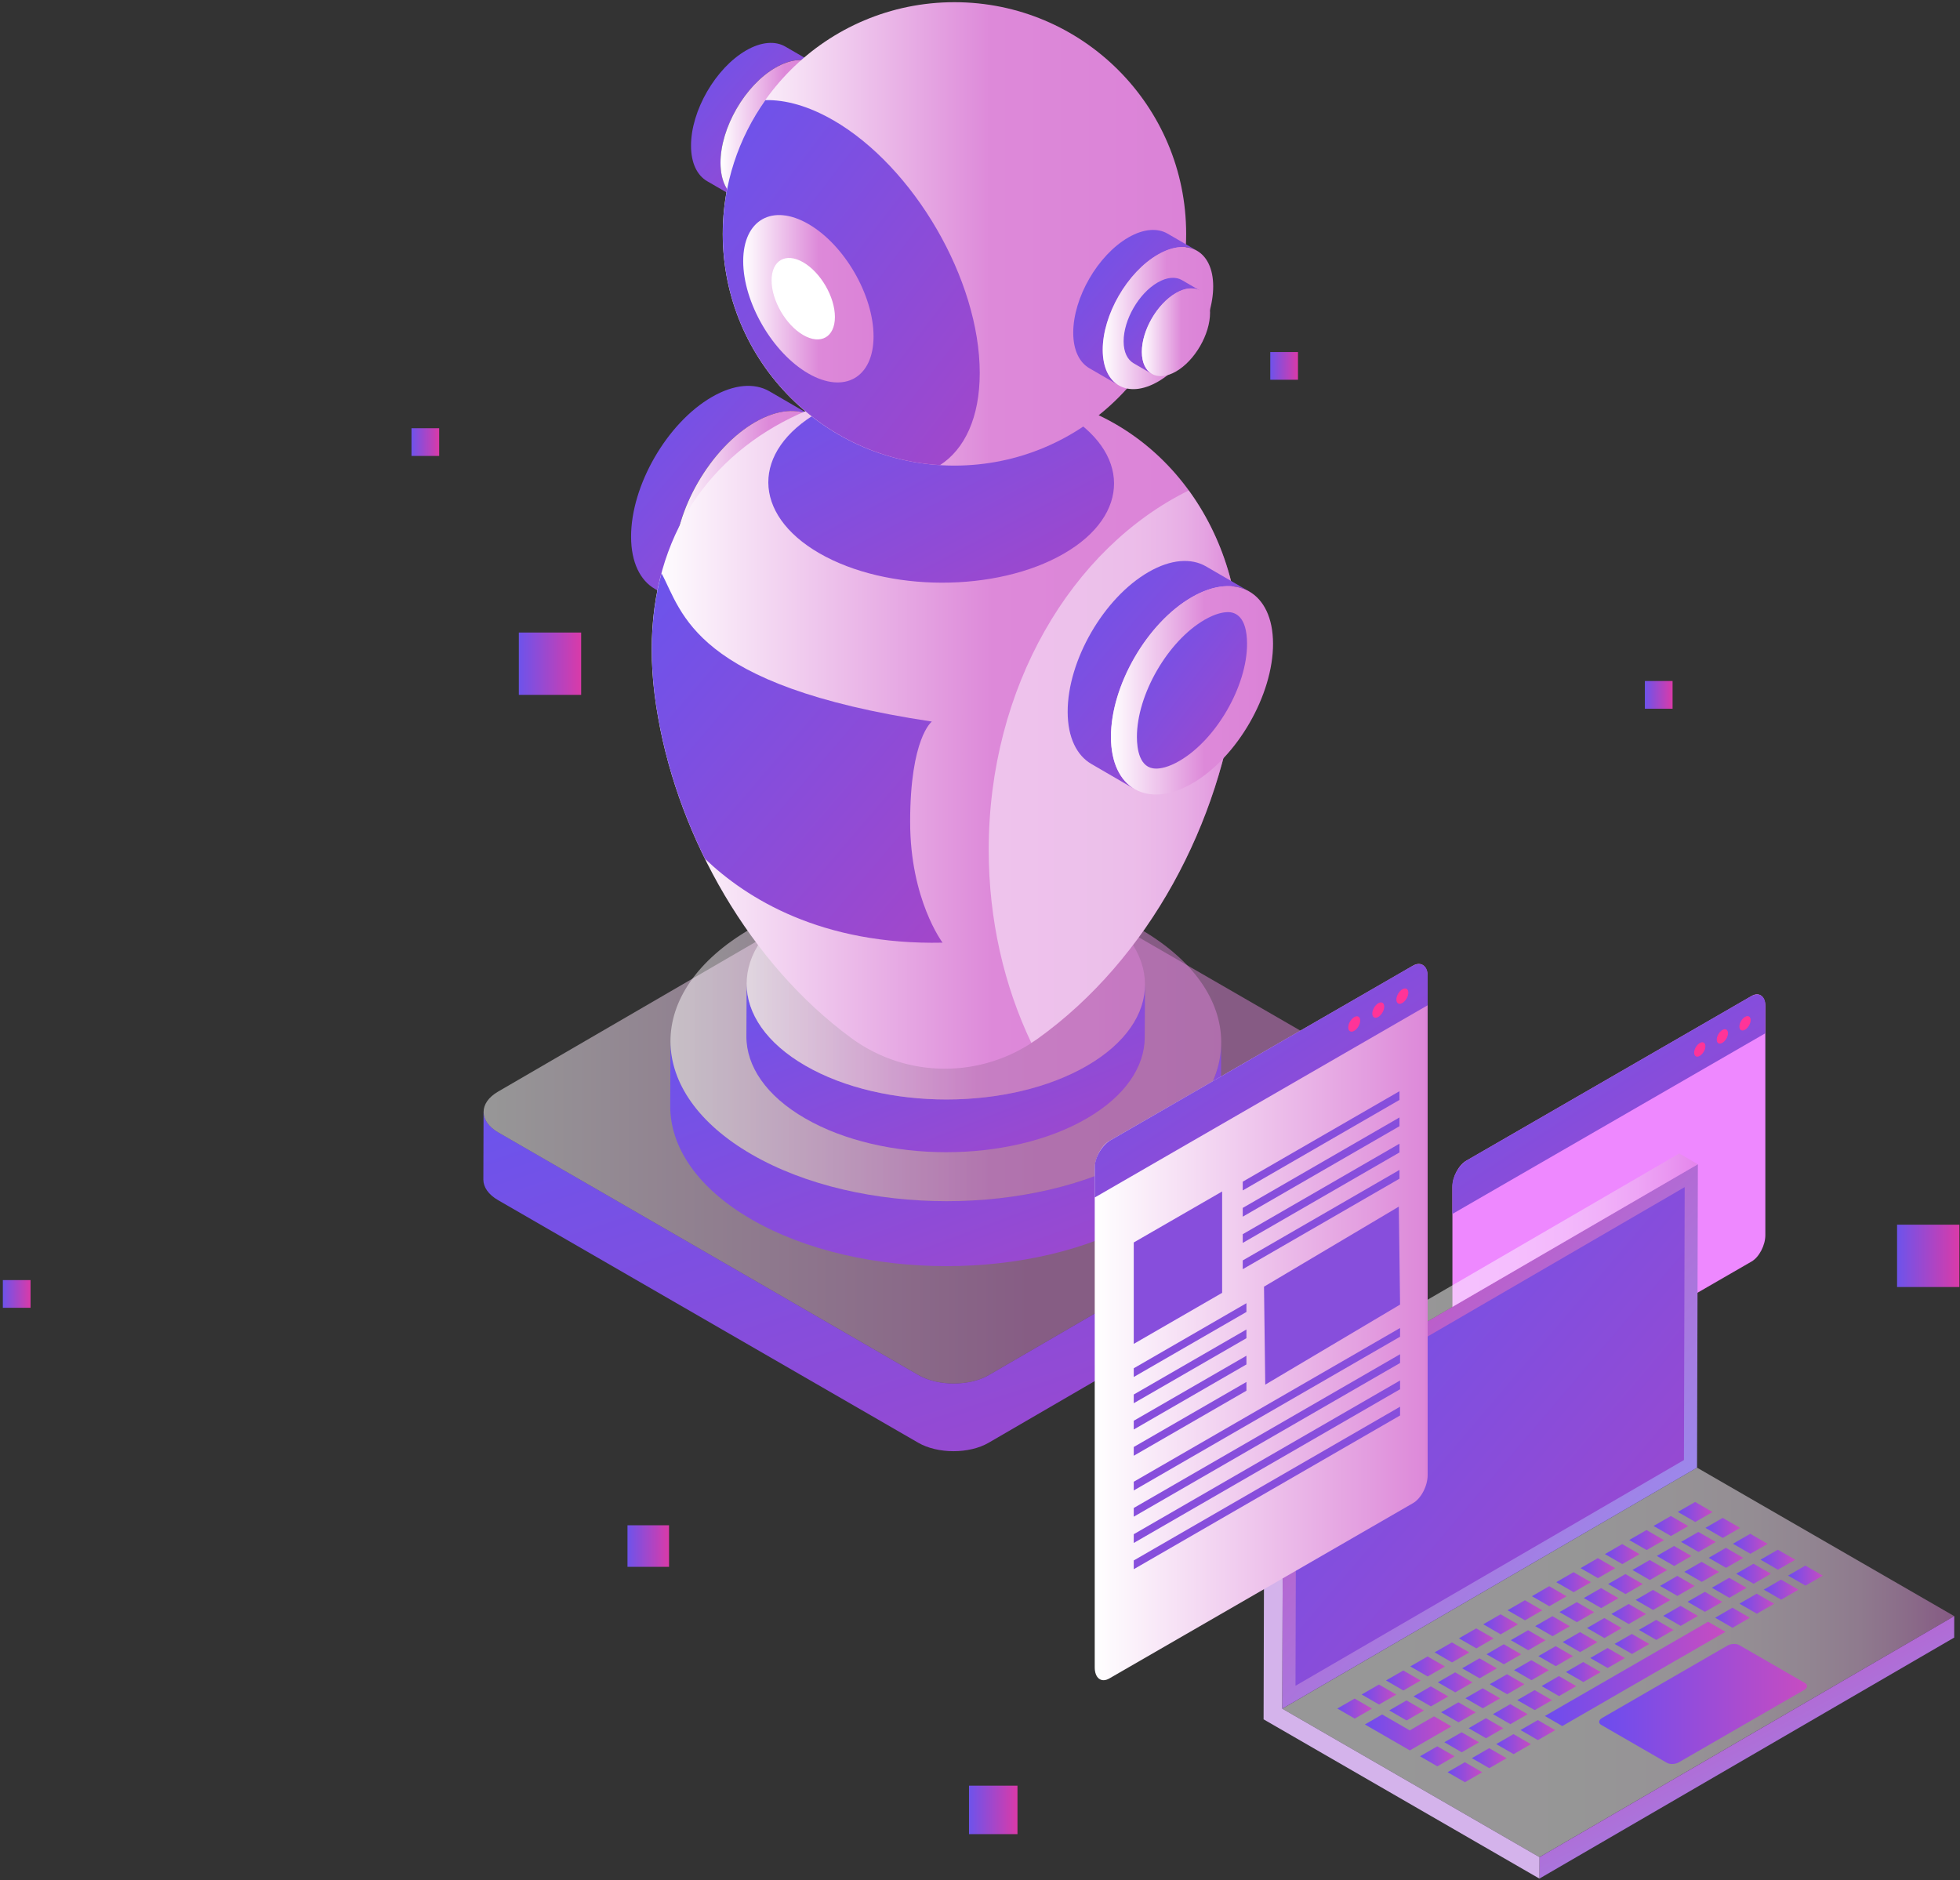<svg width="566" height="543" viewBox="0 0 566 543" fill="none" xmlns="http://www.w3.org/2000/svg">
<rect x="0" y="0" width="566" height="543" fill="#333333" stroke="none"/>
<path d="M406.097 327.029L285.572 397.076C279.964 400.34 270.849 400.34 265.213 397.076L143.897 327.029C141.065 325.39 139.641 323.234 139.641 321.092L139.584 340.645C139.584 342.787 140.993 344.944 143.839 346.583L265.156 416.629C270.792 419.893 279.907 419.893 285.514 416.629L406.04 346.583C408.829 344.958 410.224 342.845 410.224 340.731L410.281 321.178C410.281 323.291 408.887 325.419 406.097 327.029Z" fill="url(#paint0_linear_9003_2394)"/>
<path opacity="0.49" d="M406.025 315.24C411.661 318.504 411.69 323.78 406.097 327.029L285.572 397.076C279.964 400.34 270.863 400.34 265.213 397.076L143.897 327.029C138.261 323.766 138.232 318.489 143.825 315.24L264.35 245.193C269.958 241.93 279.073 241.93 284.709 245.193L406.025 315.24Z" fill="url(#paint1_linear_9003_2394)"/>
<path d="M222.211 113.008C217.955 110.535 212.06 110.88 205.562 114.647C192.651 122.108 182.198 140.181 182.242 155.033C182.256 162.408 184.873 167.599 189.071 170.043L201.565 177.303C197.367 174.859 194.764 169.669 194.735 162.293C194.692 147.441 205.145 129.355 218.056 121.907C224.554 118.155 230.449 117.81 234.705 120.268L222.211 113.008Z" fill="url(#paint2_linear_9003_2394)"/>
<path d="M218.07 121.893C230.995 114.431 241.505 120.412 241.548 135.264C241.591 150.101 231.153 168.188 218.228 175.65C205.317 183.112 194.793 177.116 194.75 162.279C194.707 147.427 205.159 129.34 218.07 121.893Z" fill="url(#paint3_linear_9003_2394)"/>
<path d="M352.657 301.05L352.57 319.812C352.542 331.515 344.835 343.219 329.466 352.147C298.512 370.133 248.162 370.133 217.02 352.147C201.349 343.089 193.513 331.213 193.542 319.352L193.628 300.59C193.6 312.451 201.421 324.327 217.107 333.384C248.263 351.371 298.612 351.371 329.552 333.384C344.936 324.442 352.628 312.753 352.657 301.05Z" fill="url(#paint4_linear_9003_2394)"/>
<path opacity="0.49" d="M329.178 268.255C360.334 286.241 360.507 315.398 329.538 333.384C298.583 351.37 248.234 351.37 217.092 333.384C185.936 315.398 185.778 286.241 216.718 268.255C247.673 250.269 298.022 250.269 329.164 268.255H329.178Z" fill="url(#paint5_linear_9003_2394)"/>
<path d="M330.645 284.357L330.573 299.583C330.544 308.051 324.98 316.505 313.852 322.975C291.467 335.986 255.049 335.986 232.519 322.975C221.176 316.433 215.511 307.836 215.54 299.252L215.612 284.027C215.583 292.61 221.247 301.208 232.591 307.749C255.121 320.761 291.539 320.761 313.924 307.749C325.052 301.279 330.616 292.826 330.645 284.357Z" fill="url(#paint6_linear_9003_2394)"/>
<path opacity="0.49" d="M313.665 260.635C336.194 273.646 336.324 294.738 313.924 307.749C291.538 320.761 255.12 320.761 232.591 307.749C210.062 294.738 209.932 273.646 232.332 260.635C254.732 247.623 291.136 247.623 313.665 260.635Z" fill="url(#paint7_linear_9003_2394)"/>
<path d="M357.214 198.467C362.304 161.689 341.284 124.064 303.831 115.222C238.083 98.616 176.634 133.524 190.063 207.295C196.202 242.117 216.517 278.233 245.804 299.755C261.777 311.487 283.43 311.574 299.547 300.043C331.881 276.91 352.542 237.358 357.214 198.481V198.467Z" fill="url(#paint8_linear_9003_2394)"/>
<path d="M307.195 159.892C287.757 171.107 256.156 171.049 236.602 159.763C217.049 148.477 216.949 130.217 236.387 119.003C255.825 107.789 287.426 107.846 306.98 119.132C326.533 130.419 326.634 148.678 307.195 159.892Z" fill="url(#paint9_linear_9003_2394)"/>
<path d="M226.797 13.459C223.893 11.776 219.881 12.006 215.453 14.566C206.654 19.655 199.523 31.977 199.552 42.098C199.552 47.13 201.349 50.667 204.21 52.321L212.736 57.266C209.875 55.599 208.092 52.062 208.078 47.044C208.049 36.922 215.166 24.587 223.979 19.511C228.407 16.952 232.433 16.708 235.323 18.404L226.797 13.459Z" fill="url(#paint10_linear_9003_2394)"/>
<path d="M223.964 19.526C232.778 14.436 239.938 18.519 239.967 28.641C239.995 38.763 232.878 51.084 224.065 56.174C215.266 61.263 208.092 57.18 208.063 47.059C208.034 36.937 215.151 24.601 223.964 19.526Z" fill="url(#paint11_linear_9003_2394)"/>
<path d="M275.623 134.459C312.577 134.459 342.535 104.501 342.535 67.546C342.535 30.592 312.577 0.634 275.623 0.634C238.668 0.634 208.71 30.592 208.71 67.546C208.71 104.501 238.668 134.459 275.623 134.459Z" fill="url(#paint12_linear_9003_2394)"/>
<path d="M337.172 67.474C334.268 65.792 330.257 66.022 325.828 68.582C317.03 73.671 309.898 85.993 309.927 96.114C309.927 101.146 311.724 104.683 314.585 106.336L323.111 111.282C320.25 109.615 318.467 106.078 318.453 101.06C318.424 90.938 325.541 78.603 334.354 73.527C338.783 70.968 342.808 70.724 345.698 72.42L337.172 67.474Z" fill="url(#paint13_linear_9003_2394)"/>
<path d="M334.34 73.542C343.153 68.452 350.313 72.535 350.342 82.657C350.37 92.779 343.254 105.1 334.44 110.19C325.641 115.279 318.467 111.196 318.438 101.074C318.41 90.953 325.526 78.617 334.34 73.542Z" fill="url(#paint14_linear_9003_2394)"/>
<path d="M341.313 80.888C339.516 79.853 337.043 79.997 334.297 81.579C328.862 84.713 324.463 92.333 324.477 98.587C324.477 101.693 325.584 103.878 327.353 104.899L332.615 107.961C330.846 106.94 329.754 104.755 329.739 101.649C329.725 95.395 334.124 87.79 339.559 84.641C342.291 83.059 344.778 82.916 346.575 83.951L341.313 80.888Z" fill="url(#paint15_linear_9003_2394)"/>
<path d="M339.559 84.627C344.993 81.478 349.422 84.008 349.436 90.263C349.45 96.517 345.065 104.122 339.616 107.271C334.182 110.405 329.753 107.889 329.739 101.635C329.725 95.381 334.124 87.775 339.559 84.627Z" fill="url(#paint16_linear_9003_2394)"/>
<path d="M240.599 34.708C233.526 30.625 226.883 28.785 221.017 28.914C213.282 39.827 208.725 53.154 208.725 67.546C208.725 103.087 236.444 132.158 271.453 134.315C278.57 129.728 282.926 120.57 282.926 107.702C282.926 80.874 263.977 48.194 240.599 34.694V34.708Z" fill="url(#paint17_linear_9003_2394)"/>
<path opacity="0.49" d="M357.214 198.467C360.032 178.108 354.828 157.491 343.283 141.633C309.409 158.311 285.514 198.481 285.514 245.409C285.514 265.71 290 284.745 297.821 301.164C298.396 300.791 298.986 300.431 299.547 300.029C331.881 276.895 352.542 237.343 357.214 198.467Z" fill="url(#paint18_linear_9003_2394)"/>
<path d="M252.259 97.135C252.259 109.054 243.834 113.856 233.439 107.861C223.044 101.865 214.619 87.33 214.619 75.411C214.619 63.492 223.044 58.69 233.439 64.685C243.834 70.681 252.259 85.216 252.259 97.135Z" fill="url(#paint19_linear_9003_2394)"/>
<path d="M241.102 91.542C241.102 97.336 237.005 99.68 231.958 96.761C226.912 93.843 222.814 86.783 222.814 80.975C222.814 75.166 226.912 72.837 231.958 75.756C237.005 78.674 241.102 85.734 241.102 91.542Z" fill="white"/>
<path d="M272.187 272.208C272.187 272.208 262.827 259.815 262.827 237.358C262.827 213.074 269.095 208.373 269.095 208.373C200.026 198.021 197.122 176.843 191.026 165.542C187.763 177.619 187.216 191.566 190.077 207.294C192.493 220.996 197.108 234.885 203.592 248.011C215.612 259.499 237.221 272.956 272.201 272.223L272.187 272.208Z" fill="url(#paint20_linear_9003_2394)"/>
<path d="M348.286 163.573C344.03 161.1 338.135 161.445 331.637 165.212C318.726 172.674 308.274 190.746 308.317 205.598C308.331 212.973 310.948 218.164 315.146 220.608L327.64 227.868C323.442 225.424 320.839 220.234 320.811 212.858C320.768 198.007 331.22 179.92 344.131 172.472C350.629 168.72 356.524 168.375 360.78 170.833L348.286 163.573Z" fill="url(#paint21_linear_9003_2394)"/>
<path d="M344.145 172.472C357.071 165.01 367.58 170.991 367.623 185.843C367.667 200.681 357.229 218.768 344.303 226.229C331.392 233.691 320.868 227.696 320.825 212.858C320.782 198.007 331.234 179.92 344.145 172.472Z" fill="url(#paint22_linear_9003_2394)"/>
<path d="M333.793 221.945C329.049 221.945 328.316 216.237 328.316 212.844C328.287 200.623 337.244 185.11 347.883 178.971C351.046 177.145 353.304 176.771 354.641 176.771C356.682 176.771 360.09 177.95 360.118 185.887C360.147 198.107 351.19 213.62 340.551 219.76C337.402 221.586 335.145 221.959 333.808 221.959L333.793 221.945Z" fill="url(#paint23_linear_9003_2394)"/>
<path d="M423.393 411.885L505.819 364.296C508.004 363.03 509.787 359.609 509.787 356.704V290.626C509.787 287.707 508.004 286.356 505.819 287.621L423.393 335.21C421.208 336.475 419.425 339.897 419.425 342.802V408.88C419.425 411.799 421.208 413.15 423.393 411.885Z" fill="#EE88FF"/>
<path d="M423.71 335.023L505.503 287.794C507.86 286.428 509.787 287.535 509.787 290.238V298.39L419.411 350.565V342.413C419.411 339.71 421.337 336.389 423.695 335.023H423.71Z" fill="url(#paint24_linear_9003_2394)"/>
<path d="M502.297 296.449C502.297 297.47 503.015 297.887 503.921 297.369C504.813 296.851 505.546 295.601 505.546 294.58C505.546 293.559 504.827 293.142 503.921 293.66C503.015 294.177 502.297 295.428 502.297 296.449Z" fill="#FF3498"/>
<path d="M495.755 300.23C495.755 301.251 496.474 301.668 497.379 301.15C498.285 300.633 499.004 299.382 499.004 298.361C499.004 297.34 498.285 296.923 497.379 297.441C496.488 297.958 495.755 299.209 495.755 300.23Z" fill="#FF3498"/>
<path d="M489.227 303.997C489.227 305.018 489.946 305.435 490.852 304.917C491.743 304.399 492.477 303.149 492.477 302.128C492.477 301.107 491.758 300.69 490.852 301.208C489.961 301.725 489.227 302.976 489.227 303.997Z" fill="#FF3498"/>
<path opacity="0.49" d="M370.298 493.433L490.061 423.832L564.335 466.706L444.571 536.307L370.298 493.433Z" fill="url(#paint25_linear_9003_2394)"/>
<path d="M444.571 536.307L564.335 466.706L564.321 472.902L444.542 542.503L444.571 536.307Z" fill="url(#paint26_linear_9003_2394)"/>
<path d="M370.542 405.817L370.298 493.433L444.571 536.307L444.543 542.503L364.892 496.51L365.151 402.712L370.542 405.817Z" fill="#D4B3EB"/>
<path d="M370.542 405.817L490.306 336.202L490.061 423.832L370.298 493.433L370.542 405.817Z" fill="url(#paint27_linear_9003_2394)"/>
<path d="M374.323 408.003L486.496 342.816L486.28 421.633L374.108 486.82L374.323 408.003Z" fill="url(#paint28_linear_9003_2394)"/>
<path opacity="0.49" d="M365.151 402.712L484.929 333.097L490.306 336.202L370.542 405.818L365.151 402.712Z" fill="url(#paint29_linear_9003_2394)"/>
<path d="M391.188 490.515L386.185 493.39L391.217 496.294L396.206 493.419L391.188 490.515Z" fill="url(#paint30_linear_9003_2394)"/>
<path d="M398.233 492.24L403.222 489.364L398.204 486.46L393.215 489.336L398.233 492.24Z" fill="url(#paint31_linear_9003_2394)"/>
<path d="M405.264 488.185L410.253 485.296L405.235 482.406L400.246 485.281L405.264 488.185Z" fill="url(#paint32_linear_9003_2394)"/>
<path d="M412.28 484.131L417.283 481.241L412.251 478.351L407.262 481.227L412.28 484.131Z" fill="url(#paint33_linear_9003_2394)"/>
<path d="M419.282 474.297L414.293 477.172L419.311 480.077L424.299 477.187L419.282 474.297Z" fill="url(#paint34_linear_9003_2394)"/>
<path d="M426.298 470.242L421.309 473.118L426.341 476.022L431.33 473.132L426.298 470.242Z" fill="url(#paint35_linear_9003_2394)"/>
<path d="M433.328 466.174L428.34 469.063L433.357 471.968L438.346 469.078L433.328 466.174Z" fill="url(#paint36_linear_9003_2394)"/>
<path d="M440.359 462.119L435.356 465.009L440.388 467.913L445.377 465.023L440.359 462.119Z" fill="url(#paint37_linear_9003_2394)"/>
<path d="M447.375 458.065L442.386 460.955L447.404 463.845L452.393 460.969L447.375 458.065Z" fill="url(#paint38_linear_9003_2394)"/>
<path d="M454.406 454.01L449.417 456.9L454.434 459.79L459.423 456.914L454.406 454.01Z" fill="url(#paint39_linear_9003_2394)"/>
<path d="M461.451 455.736L466.454 452.86L461.422 449.956L456.433 452.846L461.451 455.736Z" fill="url(#paint40_linear_9003_2394)"/>
<path d="M468.481 451.681L473.47 448.806L468.452 445.902L463.463 448.791L468.481 451.681Z" fill="url(#paint41_linear_9003_2394)"/>
<path d="M475.512 447.627L480.501 444.751L475.469 441.847L470.48 444.723L475.512 447.627Z" fill="url(#paint42_linear_9003_2394)"/>
<path d="M482.528 443.572L487.517 440.697L482.499 437.793L477.51 440.668L482.528 443.572Z" fill="url(#paint43_linear_9003_2394)"/>
<path d="M484.526 436.614L489.558 439.518L494.547 436.643L489.515 433.738L484.526 436.614Z" fill="url(#paint44_linear_9003_2394)"/>
<path d="M406.198 496.841L411.187 493.951L406.169 491.047L401.18 493.936L406.198 496.841Z" fill="url(#paint45_linear_9003_2394)"/>
<path d="M413.214 492.772L418.218 489.896L413.186 486.992L408.197 489.882L413.214 492.772Z" fill="url(#paint46_linear_9003_2394)"/>
<path d="M420.245 488.717L425.234 485.842L420.216 482.938L415.227 485.828L420.245 488.717Z" fill="url(#paint47_linear_9003_2394)"/>
<path d="M427.232 478.883L422.244 481.773L427.276 484.663L432.265 481.788L427.232 478.883Z" fill="url(#paint48_linear_9003_2394)"/>
<path d="M434.263 474.829L429.274 477.719L434.292 480.609L439.281 477.733L434.263 474.829Z" fill="url(#paint49_linear_9003_2394)"/>
<path d="M441.279 470.774L436.29 473.65L441.322 476.554L446.311 473.679L441.279 470.774Z" fill="url(#paint50_linear_9003_2394)"/>
<path d="M448.31 466.72L443.321 469.595L448.338 472.5L453.327 469.624L448.31 466.72Z" fill="url(#paint51_linear_9003_2394)"/>
<path d="M455.34 462.666L450.337 465.541L455.369 468.445L460.358 465.57L455.34 462.666Z" fill="url(#paint52_linear_9003_2394)"/>
<path d="M462.356 458.611L457.367 461.487L462.385 464.391L467.374 461.516L462.356 458.611Z" fill="url(#paint53_linear_9003_2394)"/>
<path d="M469.416 460.336L474.404 457.447L469.387 454.557L464.398 457.432L469.416 460.336Z" fill="url(#paint54_linear_9003_2394)"/>
<path d="M476.432 456.282L481.435 453.392L476.403 450.502L471.414 453.378L476.432 456.282Z" fill="url(#paint55_linear_9003_2394)"/>
<path d="M483.462 452.227L488.451 449.338L483.433 446.448L478.445 449.323L483.462 452.227Z" fill="url(#paint56_linear_9003_2394)"/>
<path d="M490.493 448.173L495.482 445.283L490.45 442.394L485.461 445.269L490.493 448.173Z" fill="url(#paint57_linear_9003_2394)"/>
<path d="M497.509 444.119L502.498 441.229L497.48 438.339L492.491 441.215L497.509 444.119Z" fill="url(#paint58_linear_9003_2394)"/>
<path d="M409.131 498.523L407.104 499.702L399.139 495.101L394.15 497.991L402.101 502.577L404.516 503.972L407.133 505.482L414.149 501.427L417.815 499.314L419.138 498.552L414.12 495.647L412.797 496.409L409.131 498.523Z" fill="url(#paint59_linear_9003_2394)"/>
<path d="M421.18 497.372L426.169 494.497L421.151 491.593L416.162 494.468L421.18 497.372Z" fill="url(#paint60_linear_9003_2394)"/>
<path d="M428.196 493.318L433.199 490.443L428.167 487.539L423.178 490.414L428.196 493.318Z" fill="url(#paint61_linear_9003_2394)"/>
<path d="M435.197 483.484L430.208 486.359L435.226 489.264L440.215 486.374L435.197 483.484Z" fill="url(#paint62_linear_9003_2394)"/>
<path d="M442.214 479.43L437.225 482.305L442.257 485.209L447.246 482.32L442.214 479.43Z" fill="url(#paint63_linear_9003_2394)"/>
<path d="M449.244 475.375L444.255 478.251L449.273 481.155L454.262 478.265L449.244 475.375Z" fill="url(#paint64_linear_9003_2394)"/>
<path d="M456.275 471.321L451.271 474.196L456.303 477.1L461.292 474.211L456.275 471.321Z" fill="url(#paint65_linear_9003_2394)"/>
<path d="M463.291 467.252L458.302 470.142L463.319 473.046L468.308 470.156L463.291 467.252Z" fill="url(#paint66_linear_9003_2394)"/>
<path d="M470.321 463.198L465.333 466.087L470.35 468.992L475.339 466.102L470.321 463.198Z" fill="url(#paint67_linear_9003_2394)"/>
<path d="M477.366 464.923L482.37 462.047L477.337 459.143L472.349 462.033L477.366 464.923Z" fill="url(#paint68_linear_9003_2394)"/>
<path d="M484.397 460.868L489.386 457.993L484.368 455.089L479.379 457.978L484.397 460.868Z" fill="url(#paint69_linear_9003_2394)"/>
<path d="M491.427 456.814L496.416 453.939L491.384 451.034L486.395 453.924L491.427 456.814Z" fill="url(#paint70_linear_9003_2394)"/>
<path d="M498.444 452.76L503.433 449.884L498.415 446.98L493.426 449.87L498.444 452.76Z" fill="url(#paint71_linear_9003_2394)"/>
<path d="M505.474 448.705L510.463 445.83L505.431 442.926L500.442 445.801L505.474 448.705Z" fill="url(#paint72_linear_9003_2394)"/>
<path d="M415.084 510.082L420.073 507.192L415.055 504.302L410.066 507.178L415.084 510.082Z" fill="url(#paint73_linear_9003_2394)"/>
<path d="M422.114 506.028L427.103 503.138L422.085 500.248L417.096 503.124L422.114 506.028Z" fill="url(#paint74_linear_9003_2394)"/>
<path d="M429.13 501.974L434.134 499.084L429.102 496.179L424.113 499.069L429.13 501.974Z" fill="url(#paint75_linear_9003_2394)"/>
<path d="M436.161 497.904L441.15 495.029L436.132 492.125L431.143 495.015L436.161 497.904Z" fill="url(#paint76_linear_9003_2394)"/>
<path d="M443.148 488.071L438.159 490.96L443.191 493.85L448.18 490.975L443.148 488.071Z" fill="url(#paint77_linear_9003_2394)"/>
<path d="M450.179 484.016L445.19 486.906L450.207 489.796L455.196 486.92L450.179 484.016Z" fill="url(#paint78_linear_9003_2394)"/>
<path d="M457.195 479.962L452.206 482.851L457.238 485.741L462.227 482.866L457.195 479.962Z" fill="url(#paint79_linear_9003_2394)"/>
<path d="M464.225 475.907L459.237 478.797L464.254 481.687L469.243 478.811L464.225 475.907Z" fill="url(#paint80_linear_9003_2394)"/>
<path d="M471.256 471.853L466.253 474.728L471.285 477.632L476.274 474.757L471.256 471.853Z" fill="url(#paint81_linear_9003_2394)"/>
<path d="M478.272 467.798L473.283 470.674L478.301 473.578L483.29 470.703L478.272 467.798Z" fill="url(#paint82_linear_9003_2394)"/>
<path d="M485.331 469.524L490.32 466.648L485.303 463.744L480.314 466.619L485.331 469.524Z" fill="url(#paint83_linear_9003_2394)"/>
<path d="M492.348 465.469L497.351 462.594L492.319 459.689L487.33 462.565L492.348 465.469Z" fill="url(#paint84_linear_9003_2394)"/>
<path d="M499.378 461.415L504.367 458.525L499.349 455.635L494.36 458.51L499.378 461.415Z" fill="url(#paint85_linear_9003_2394)"/>
<path d="M506.408 457.36L511.397 454.47L506.365 451.581L501.376 454.456L506.408 457.36Z" fill="url(#paint86_linear_9003_2394)"/>
<path d="M513.425 453.306L518.414 450.416L513.396 447.526L508.407 450.402L513.425 453.306Z" fill="url(#paint87_linear_9003_2394)"/>
<path d="M423.048 514.669L428.037 511.793L423.02 508.889L418.016 511.779L423.048 514.669Z" fill="url(#paint88_linear_9003_2394)"/>
<path d="M430.065 510.614L435.068 507.739L430.036 504.834L425.047 507.724L430.065 510.614Z" fill="url(#paint89_linear_9003_2394)"/>
<path d="M437.095 506.56L442.084 503.684L437.066 500.78L432.077 503.656L437.095 506.56Z" fill="url(#paint90_linear_9003_2394)"/>
<path d="M444.111 502.505L449.115 499.63L444.083 496.726L439.094 499.601L444.111 502.505Z" fill="url(#paint91_linear_9003_2394)"/>
<path d="M488.264 471.22L486.237 472.399L481.248 475.275L479.207 476.454L474.218 479.329L472.19 480.508L467.187 483.383L465.16 484.562L460.171 487.438L458.129 488.617L453.14 491.492L446.124 495.547L451.142 498.451L458.172 494.397L463.161 491.521L465.189 490.342L470.178 487.452L472.219 486.288L477.208 483.398L479.235 482.233L484.224 479.343L486.266 478.179L491.255 475.289L493.282 474.124L495.784 472.672L498.285 471.235L493.253 468.33L490.766 469.782L488.264 471.22Z" fill="url(#paint92_linear_9003_2394)"/>
<path d="M500.312 470.07L505.301 467.18L500.284 464.276L495.295 467.166L500.312 470.07Z" fill="url(#paint93_linear_9003_2394)"/>
<path d="M507.343 466.001L512.332 463.126L507.3 460.221L502.311 463.111L507.343 466.001Z" fill="url(#paint94_linear_9003_2394)"/>
<path d="M514.359 461.947L519.348 459.071L514.33 456.167L509.341 459.057L514.359 461.947Z" fill="url(#paint95_linear_9003_2394)"/>
<path d="M521.39 457.892L526.379 455.017L521.347 452.113L516.358 455.002L521.39 457.892Z" fill="url(#paint96_linear_9003_2394)"/>
<path d="M520.987 488.027L484.814 508.918C483.793 509.507 482.24 509.579 481.349 509.061L462.399 498.12C461.508 497.603 461.623 496.711 462.644 496.122L498.817 475.231C499.838 474.642 501.391 474.57 502.282 475.088L521.232 486.029C522.123 486.546 522.008 487.438 520.987 488.027Z" fill="url(#paint97_linear_9003_2394)"/>
<path d="M320.358 484.701L408.046 434.078C410.375 432.741 412.273 429.104 412.273 425.998V282.052C412.273 278.946 410.375 277.508 408.046 278.86L320.358 329.483C318.029 330.82 316.131 334.457 316.131 337.563V481.509C316.131 484.615 318.029 486.052 320.358 484.701Z" fill="url(#paint98_linear_9003_2394)"/>
<path d="M320.689 329.281L407.715 279.032C410.217 277.58 412.273 278.759 412.273 281.635V290.304L316.131 345.815V337.146C316.131 334.27 318.187 330.733 320.689 329.281Z" fill="url(#paint99_linear_9003_2394)"/>
<path d="M403.243 288.665C403.243 289.758 404.02 290.204 404.969 289.643C405.917 289.097 406.694 287.76 406.694 286.667C406.694 285.574 405.917 285.129 404.969 285.689C404.02 286.236 403.243 287.573 403.243 288.665Z" fill="#FF3498"/>
<path d="M396.285 292.691C396.285 293.784 397.061 294.229 398.01 293.669C398.959 293.122 399.735 291.785 399.735 290.693C399.735 289.6 398.959 289.154 398.01 289.715C397.061 290.261 396.285 291.598 396.285 292.691Z" fill="#FF3498"/>
<path d="M389.34 296.702C389.34 297.795 390.117 298.241 391.066 297.68C392.015 297.134 392.791 295.797 392.791 294.704C392.791 293.611 392.015 293.166 391.066 293.726C390.117 294.273 389.34 295.61 389.34 296.702Z" fill="#FF3498"/>
<path d="M327.403 388.085L352.923 373.348V344.076L327.403 358.798V388.085Z" fill="#874EDC"/>
<path d="M358.875 341.243V343.774L404.135 317.636V315.12L358.875 341.243Z" fill="#874EDC"/>
<path d="M358.875 351.351L404.135 325.227V322.697L358.875 348.82V351.351Z" fill="#874EDC"/>
<path d="M358.875 358.928L404.135 332.804V330.273L358.875 356.412V358.928Z" fill="#874EDC"/>
<path d="M358.875 366.519L404.135 340.381V337.85L358.875 363.988V366.519Z" fill="#874EDC"/>
<path d="M404.307 376.741L365.373 399.86L365.014 371.565L403.948 348.447L404.307 376.741Z" fill="#874EDC"/>
<path d="M359.939 376.339V378.869L327.403 397.646V395.13L359.939 376.339Z" fill="#874EDC"/>
<path d="M359.939 386.446L327.403 405.223V402.707L359.939 383.93V386.446Z" fill="#874EDC"/>
<path d="M359.939 394.023L327.403 412.814V410.284L359.939 391.507V394.023Z" fill="#874EDC"/>
<path d="M359.939 401.614L327.403 420.391V417.861L359.939 399.084V401.614Z" fill="#874EDC"/>
<path d="M327.403 427.896V430.412L404.307 386.015V383.499L327.403 427.896Z" fill="#874EDC"/>
<path d="M327.403 437.989L404.307 393.606V391.075L327.403 435.473V437.989Z" fill="#874EDC"/>
<path d="M327.403 445.58L404.307 401.183V398.652L327.403 443.05V445.58Z" fill="#874EDC"/>
<path d="M327.403 453.157L404.307 408.76V406.229L327.403 450.627V453.157Z" fill="#874EDC"/>
<path d="M565.825 353.665H547.825V371.665H565.825V353.665Z" fill="url(#paint100_linear_9003_2394)"/>
<path d="M126.825 123.665H118.825V131.665H126.825V123.665Z" fill="url(#paint101_linear_9003_2394)"/>
<path d="M167.825 182.665H149.825V200.665H167.825V182.665Z" fill="url(#paint102_linear_9003_2394)"/>
<path d="M193.202 440.471H181.202V452.471H193.202V440.471Z" fill="url(#paint103_linear_9003_2394)"/>
<path d="M374.825 101.665H366.825V109.665H374.825V101.665Z" fill="url(#paint104_linear_9003_2394)"/>
<path d="M483 196.665H475V204.665H483V196.665Z" fill="url(#paint105_linear_9003_2394)"/>
<path d="M293.825 515.665H279.825V529.665H293.825V515.665Z" fill="url(#paint106_linear_9003_2394)"/>
<path d="M8.825 369.665H0.825V377.665H8.825V369.665Z" fill="url(#paint107_linear_9003_2394)"/>
<defs>
<linearGradient id="paint0_linear_9003_2394" x1="132.163" y1="330.945" x2="241.603" y2="660.159" gradientUnits="userSpaceOnUse">
<stop stop-color="#6D53EB"/>
<stop offset="1" stop-color="#DA3AA8"/>
</linearGradient>
<linearGradient id="paint1_linear_9003_2394" x1="139.664" y1="321.19" x2="410.258" y2="321.19" gradientUnits="userSpaceOnUse">
<stop stop-color="white"/>
<stop offset="0.58" stop-color="#DD89D9"/>
<stop offset="0.999" stop-color="#DB82D7"/>
</linearGradient>
<linearGradient id="paint2_linear_9003_2394" x1="180.803" y1="118.052" x2="302.46" y2="223.552" gradientUnits="userSpaceOnUse">
<stop stop-color="#6D53EB"/>
<stop offset="1" stop-color="#DA3AA8"/>
</linearGradient>
<linearGradient id="paint3_linear_9003_2394" x1="194.752" y1="148.791" x2="241.546" y2="148.791" gradientUnits="userSpaceOnUse">
<stop stop-color="white"/>
<stop offset="0.58" stop-color="#DD89D9"/>
<stop offset="0.999" stop-color="#DB82D7"/>
</linearGradient>
<linearGradient id="paint4_linear_9003_2394" x1="189.18" y1="307.131" x2="269.041" y2="519.846" gradientUnits="userSpaceOnUse">
<stop stop-color="#6D53EB"/>
<stop offset="1" stop-color="#DA3AA8"/>
</linearGradient>
<linearGradient id="paint5_linear_9003_2394" x1="193.627" y1="300.852" x2="352.647" y2="300.852" gradientUnits="userSpaceOnUse">
<stop stop-color="white"/>
<stop offset="0.58" stop-color="#DD89D9"/>
<stop offset="0.999" stop-color="#DB82D7"/>
</linearGradient>
<linearGradient id="paint6_linear_9003_2394" x1="212.384" y1="288.925" x2="273.741" y2="446.812" gradientUnits="userSpaceOnUse">
<stop stop-color="#6D53EB"/>
<stop offset="1" stop-color="#DA3AA8"/>
</linearGradient>
<linearGradient id="paint7_linear_9003_2394" x1="215.619" y1="284.215" x2="330.638" y2="284.215" gradientUnits="userSpaceOnUse">
<stop stop-color="white"/>
<stop offset="0.58" stop-color="#DD89D9"/>
<stop offset="0.999" stop-color="#DB82D7"/>
</linearGradient>
<linearGradient id="paint8_linear_9003_2394" x1="188.211" y1="209.957" x2="357.959" y2="209.957" gradientUnits="userSpaceOnUse">
<stop stop-color="white"/>
<stop offset="0.58" stop-color="#DD89D9"/>
<stop offset="0.999" stop-color="#DB82D7"/>
</linearGradient>
<linearGradient id="paint9_linear_9003_2394" x1="219.136" y1="116.426" x2="308.132" y2="284.287" gradientUnits="userSpaceOnUse">
<stop stop-color="#6D53EB"/>
<stop offset="1" stop-color="#DA3AA8"/>
</linearGradient>
<linearGradient id="paint10_linear_9003_2394" x1="198.571" y1="16.895" x2="281.471" y2="88.835" gradientUnits="userSpaceOnUse">
<stop stop-color="#6D53EB"/>
<stop offset="1" stop-color="#DA3AA8"/>
</linearGradient>
<linearGradient id="paint11_linear_9003_2394" x1="208.065" y1="37.864" x2="239.965" y2="37.864" gradientUnits="userSpaceOnUse">
<stop stop-color="white"/>
<stop offset="0.58" stop-color="#DD89D9"/>
<stop offset="0.999" stop-color="#DB82D7"/>
</linearGradient>
<linearGradient id="paint12_linear_9003_2394" x1="208.717" y1="67.593" x2="342.528" y2="67.593" gradientUnits="userSpaceOnUse">
<stop stop-color="white"/>
<stop offset="0.58" stop-color="#DD89D9"/>
<stop offset="0.999" stop-color="#DB82D7"/>
</linearGradient>
<linearGradient id="paint13_linear_9003_2394" x1="308.946" y1="70.911" x2="391.846" y2="142.851" gradientUnits="userSpaceOnUse">
<stop stop-color="#6D53EB"/>
<stop offset="1" stop-color="#DA3AA8"/>
</linearGradient>
<linearGradient id="paint14_linear_9003_2394" x1="318.44" y1="91.88" x2="350.34" y2="91.88" gradientUnits="userSpaceOnUse">
<stop stop-color="white"/>
<stop offset="0.58" stop-color="#DD89D9"/>
<stop offset="0.999" stop-color="#DB82D7"/>
</linearGradient>
<linearGradient id="paint15_linear_9003_2394" x1="323.871" y1="83.016" x2="375.093" y2="127.457" gradientUnits="userSpaceOnUse">
<stop stop-color="#6D53EB"/>
<stop offset="1" stop-color="#DA3AA8"/>
</linearGradient>
<linearGradient id="paint16_linear_9003_2394" x1="329.74" y1="95.955" x2="349.435" y2="95.955" gradientUnits="userSpaceOnUse">
<stop stop-color="white"/>
<stop offset="0.58" stop-color="#DD89D9"/>
<stop offset="0.999" stop-color="#DB82D7"/>
</linearGradient>
<linearGradient id="paint17_linear_9003_2394" x1="206.691" y1="39.508" x2="396.581" y2="185.063" gradientUnits="userSpaceOnUse">
<stop stop-color="#6D53EB"/>
<stop offset="1" stop-color="#DA3AA8"/>
</linearGradient>
<linearGradient id="paint18_linear_9003_2394" x1="285.518" y1="221.455" x2="357.962" y2="221.455" gradientUnits="userSpaceOnUse">
<stop stop-color="white"/>
<stop offset="0.43" stop-color="#FEFDFE"/>
<stop offset="0.585" stop-color="#FDF6FC"/>
<stop offset="0.695" stop-color="#F9EBF8"/>
<stop offset="0.784" stop-color="#F4DAF3"/>
<stop offset="0.861" stop-color="#EEC4EC"/>
<stop offset="0.928" stop-color="#E6A8E3"/>
<stop offset="0.988" stop-color="#DD89D9"/>
<stop offset="0.999" stop-color="#DB82D7"/>
</linearGradient>
<linearGradient id="paint19_linear_9003_2394" x1="214.621" y1="86.29" x2="252.257" y2="86.29" gradientUnits="userSpaceOnUse">
<stop stop-color="white"/>
<stop offset="0.58" stop-color="#DD89D9"/>
<stop offset="0.999" stop-color="#DB82D7"/>
</linearGradient>
<linearGradient id="paint20_linear_9003_2394" x1="185.919" y1="176.273" x2="382.642" y2="344.855" gradientUnits="userSpaceOnUse">
<stop stop-color="#6D53EB"/>
<stop offset="1" stop-color="#DA3AA8"/>
</linearGradient>
<linearGradient id="paint21_linear_9003_2394" x1="306.879" y1="168.617" x2="428.536" y2="274.117" gradientUnits="userSpaceOnUse">
<stop stop-color="#6D53EB"/>
<stop offset="1" stop-color="#DA3AA8"/>
</linearGradient>
<linearGradient id="paint22_linear_9003_2394" x1="320.827" y1="199.371" x2="367.621" y2="199.371" gradientUnits="userSpaceOnUse">
<stop stop-color="white"/>
<stop offset="0.58" stop-color="#DD89D9"/>
<stop offset="0.999" stop-color="#DB82D7"/>
</linearGradient>
<linearGradient id="paint23_linear_9003_2394" x1="327.444" y1="181.315" x2="408.845" y2="243.697" gradientUnits="userSpaceOnUse">
<stop stop-color="#6D53EB"/>
<stop offset="1" stop-color="#DA3AA8"/>
</linearGradient>
<linearGradient id="paint24_linear_9003_2394" x1="416.933" y1="293.579" x2="524.529" y2="460.701" gradientUnits="userSpaceOnUse">
<stop stop-color="#6D53EB"/>
<stop offset="1" stop-color="#DA3AA8"/>
</linearGradient>
<linearGradient id="paint25_linear_9003_2394" x1="370.308" y1="480.109" x2="564.325" y2="480.109" gradientUnits="userSpaceOnUse">
<stop stop-color="white"/>
<stop offset="0.43" stop-color="#FEFDFE"/>
<stop offset="0.585" stop-color="#FDF6FC"/>
<stop offset="0.695" stop-color="#F9EBF8"/>
<stop offset="0.784" stop-color="#F4DAF3"/>
<stop offset="0.861" stop-color="#EEC4EC"/>
<stop offset="0.928" stop-color="#E6A8E3"/>
<stop offset="0.988" stop-color="#DD89D9"/>
<stop offset="0.999" stop-color="#DB82D7"/>
</linearGradient>
<linearGradient id="paint26_linear_9003_2394" x1="410.013" y1="461.508" x2="464.847" y2="568.816" gradientUnits="userSpaceOnUse">
<stop offset="0.04" stop-color="#DB34AA"/>
<stop offset="1" stop-color="#978EF0"/>
</linearGradient>
<linearGradient id="paint27_linear_9003_2394" x1="335.706" y1="325.419" x2="475.842" y2="457.864" gradientUnits="userSpaceOnUse">
<stop offset="0.04" stop-color="#DB34AA"/>
<stop offset="1" stop-color="#978EF0"/>
</linearGradient>
<linearGradient id="paint28_linear_9003_2394" x1="371.027" y1="357.297" x2="636.156" y2="582.609" gradientUnits="userSpaceOnUse">
<stop stop-color="#6D53EB"/>
<stop offset="1" stop-color="#DA3AA8"/>
</linearGradient>
<linearGradient id="paint29_linear_9003_2394" x1="365.157" y1="369.483" x2="490.299" y2="369.483" gradientUnits="userSpaceOnUse">
<stop stop-color="white"/>
<stop offset="0.43" stop-color="#FEFDFE"/>
<stop offset="0.585" stop-color="#FDF6FC"/>
<stop offset="0.695" stop-color="#F9EBF8"/>
<stop offset="0.784" stop-color="#F4DAF3"/>
<stop offset="0.861" stop-color="#EEC4EC"/>
<stop offset="0.928" stop-color="#E6A8E3"/>
<stop offset="0.988" stop-color="#DD89D9"/>
<stop offset="0.999" stop-color="#DB82D7"/>
</linearGradient>
<linearGradient id="paint30_linear_9003_2394" x1="386.197" y1="493.405" x2="396.218" y2="493.405" gradientUnits="userSpaceOnUse">
<stop stop-color="#6C4CEF"/>
<stop offset="1" stop-color="#C74CC1"/>
</linearGradient>
<linearGradient id="paint31_linear_9003_2394" x1="393.228" y1="489.351" x2="403.234" y2="489.351" gradientUnits="userSpaceOnUse">
<stop stop-color="#6C4CEF"/>
<stop offset="1" stop-color="#C74CC1"/>
</linearGradient>
<linearGradient id="paint32_linear_9003_2394" x1="400.258" y1="485.296" x2="410.265" y2="485.296" gradientUnits="userSpaceOnUse">
<stop stop-color="#6C4CEF"/>
<stop offset="1" stop-color="#C74CC1"/>
</linearGradient>
<linearGradient id="paint33_linear_9003_2394" x1="407.274" y1="481.242" x2="417.295" y2="481.242" gradientUnits="userSpaceOnUse">
<stop stop-color="#6C4CEF"/>
<stop offset="1" stop-color="#C74CC1"/>
</linearGradient>
<linearGradient id="paint34_linear_9003_2394" x1="414.305" y1="477.187" x2="424.312" y2="477.187" gradientUnits="userSpaceOnUse">
<stop stop-color="#6C4CEF"/>
<stop offset="1" stop-color="#C74CC1"/>
</linearGradient>
<linearGradient id="paint35_linear_9003_2394" x1="421.321" y1="473.133" x2="431.342" y2="473.133" gradientUnits="userSpaceOnUse">
<stop stop-color="#6C4CEF"/>
<stop offset="1" stop-color="#C74CC1"/>
</linearGradient>
<linearGradient id="paint36_linear_9003_2394" x1="428.352" y1="469.071" x2="438.358" y2="469.071" gradientUnits="userSpaceOnUse">
<stop stop-color="#6C4CEF"/>
<stop offset="1" stop-color="#C74CC1"/>
</linearGradient>
<linearGradient id="paint37_linear_9003_2394" x1="435.368" y1="465.017" x2="445.389" y2="465.017" gradientUnits="userSpaceOnUse">
<stop stop-color="#6C4CEF"/>
<stop offset="1" stop-color="#C74CC1"/>
</linearGradient>
<linearGradient id="paint38_linear_9003_2394" x1="442.399" y1="460.956" x2="452.405" y2="460.956" gradientUnits="userSpaceOnUse">
<stop stop-color="#6C4CEF"/>
<stop offset="1" stop-color="#C74CC1"/>
</linearGradient>
<linearGradient id="paint39_linear_9003_2394" x1="449.429" y1="456.901" x2="459.436" y2="456.901" gradientUnits="userSpaceOnUse">
<stop stop-color="#6C4CEF"/>
<stop offset="1" stop-color="#C74CC1"/>
</linearGradient>
<linearGradient id="paint40_linear_9003_2394" x1="456.445" y1="452.847" x2="466.466" y2="452.847" gradientUnits="userSpaceOnUse">
<stop stop-color="#6C4CEF"/>
<stop offset="1" stop-color="#C74CC1"/>
</linearGradient>
<linearGradient id="paint41_linear_9003_2394" x1="463.476" y1="448.792" x2="473.482" y2="448.792" gradientUnits="userSpaceOnUse">
<stop stop-color="#6C4CEF"/>
<stop offset="1" stop-color="#C74CC1"/>
</linearGradient>
<linearGradient id="paint42_linear_9003_2394" x1="470.492" y1="444.738" x2="480.513" y2="444.738" gradientUnits="userSpaceOnUse">
<stop stop-color="#6C4CEF"/>
<stop offset="1" stop-color="#C74CC1"/>
</linearGradient>
<linearGradient id="paint43_linear_9003_2394" x1="477.522" y1="440.683" x2="487.529" y2="440.683" gradientUnits="userSpaceOnUse">
<stop stop-color="#6C4CEF"/>
<stop offset="1" stop-color="#C74CC1"/>
</linearGradient>
<linearGradient id="paint44_linear_9003_2394" x1="484.538" y1="436.629" x2="494.559" y2="436.629" gradientUnits="userSpaceOnUse">
<stop stop-color="#6C4CEF"/>
<stop offset="1" stop-color="#C74CC1"/>
</linearGradient>
<linearGradient id="paint45_linear_9003_2394" x1="401.193" y1="493.944" x2="411.199" y2="493.944" gradientUnits="userSpaceOnUse">
<stop stop-color="#6C4CEF"/>
<stop offset="1" stop-color="#C74CC1"/>
</linearGradient>
<linearGradient id="paint46_linear_9003_2394" x1="408.209" y1="489.883" x2="418.23" y2="489.883" gradientUnits="userSpaceOnUse">
<stop stop-color="#6C4CEF"/>
<stop offset="1" stop-color="#C74CC1"/>
</linearGradient>
<linearGradient id="paint47_linear_9003_2394" x1="415.239" y1="485.828" x2="425.246" y2="485.828" gradientUnits="userSpaceOnUse">
<stop stop-color="#6C4CEF"/>
<stop offset="1" stop-color="#C74CC1"/>
</linearGradient>
<linearGradient id="paint48_linear_9003_2394" x1="422.256" y1="481.774" x2="432.277" y2="481.774" gradientUnits="userSpaceOnUse">
<stop stop-color="#6C4CEF"/>
<stop offset="1" stop-color="#C74CC1"/>
</linearGradient>
<linearGradient id="paint49_linear_9003_2394" x1="429.286" y1="477.719" x2="439.293" y2="477.719" gradientUnits="userSpaceOnUse">
<stop stop-color="#6C4CEF"/>
<stop offset="1" stop-color="#C74CC1"/>
</linearGradient>
<linearGradient id="paint50_linear_9003_2394" x1="436.303" y1="473.665" x2="446.324" y2="473.665" gradientUnits="userSpaceOnUse">
<stop stop-color="#6C4CEF"/>
<stop offset="1" stop-color="#C74CC1"/>
</linearGradient>
<linearGradient id="paint51_linear_9003_2394" x1="443.333" y1="469.611" x2="453.34" y2="469.611" gradientUnits="userSpaceOnUse">
<stop stop-color="#6C4CEF"/>
<stop offset="1" stop-color="#C74CC1"/>
</linearGradient>
<linearGradient id="paint52_linear_9003_2394" x1="450.349" y1="465.556" x2="460.37" y2="465.556" gradientUnits="userSpaceOnUse">
<stop stop-color="#6C4CEF"/>
<stop offset="1" stop-color="#C74CC1"/>
</linearGradient>
<linearGradient id="paint53_linear_9003_2394" x1="457.38" y1="461.502" x2="467.386" y2="461.502" gradientUnits="userSpaceOnUse">
<stop stop-color="#6C4CEF"/>
<stop offset="1" stop-color="#C74CC1"/>
</linearGradient>
<linearGradient id="paint54_linear_9003_2394" x1="464.41" y1="457.447" x2="474.417" y2="457.447" gradientUnits="userSpaceOnUse">
<stop stop-color="#6C4CEF"/>
<stop offset="1" stop-color="#C74CC1"/>
</linearGradient>
<linearGradient id="paint55_linear_9003_2394" x1="471.426" y1="453.393" x2="481.447" y2="453.393" gradientUnits="userSpaceOnUse">
<stop stop-color="#6C4CEF"/>
<stop offset="1" stop-color="#C74CC1"/>
</linearGradient>
<linearGradient id="paint56_linear_9003_2394" x1="478.457" y1="449.338" x2="488.463" y2="449.338" gradientUnits="userSpaceOnUse">
<stop stop-color="#6C4CEF"/>
<stop offset="1" stop-color="#C74CC1"/>
</linearGradient>
<linearGradient id="paint57_linear_9003_2394" x1="485.473" y1="445.284" x2="495.494" y2="445.284" gradientUnits="userSpaceOnUse">
<stop stop-color="#6C4CEF"/>
<stop offset="1" stop-color="#C74CC1"/>
</linearGradient>
<linearGradient id="paint58_linear_9003_2394" x1="492.504" y1="441.23" x2="502.51" y2="441.23" gradientUnits="userSpaceOnUse">
<stop stop-color="#6C4CEF"/>
<stop offset="1" stop-color="#C74CC1"/>
</linearGradient>
<linearGradient id="paint59_linear_9003_2394" x1="394.181" y1="500.293" x2="419.169" y2="500.293" gradientUnits="userSpaceOnUse">
<stop stop-color="#6C4CEF"/>
<stop offset="1" stop-color="#C74CC1"/>
</linearGradient>
<linearGradient id="paint60_linear_9003_2394" x1="416.174" y1="494.483" x2="426.181" y2="494.483" gradientUnits="userSpaceOnUse">
<stop stop-color="#6C4CEF"/>
<stop offset="1" stop-color="#C74CC1"/>
</linearGradient>
<linearGradient id="paint61_linear_9003_2394" x1="423.19" y1="490.429" x2="433.211" y2="490.429" gradientUnits="userSpaceOnUse">
<stop stop-color="#6C4CEF"/>
<stop offset="1" stop-color="#C74CC1"/>
</linearGradient>
<linearGradient id="paint62_linear_9003_2394" x1="430.221" y1="486.374" x2="440.227" y2="486.374" gradientUnits="userSpaceOnUse">
<stop stop-color="#6C4CEF"/>
<stop offset="1" stop-color="#C74CC1"/>
</linearGradient>
<linearGradient id="paint63_linear_9003_2394" x1="437.237" y1="482.32" x2="447.258" y2="482.32" gradientUnits="userSpaceOnUse">
<stop stop-color="#6C4CEF"/>
<stop offset="1" stop-color="#C74CC1"/>
</linearGradient>
<linearGradient id="paint64_linear_9003_2394" x1="444.267" y1="478.266" x2="454.274" y2="478.266" gradientUnits="userSpaceOnUse">
<stop stop-color="#6C4CEF"/>
<stop offset="1" stop-color="#C74CC1"/>
</linearGradient>
<linearGradient id="paint65_linear_9003_2394" x1="451.284" y1="474.211" x2="461.305" y2="474.211" gradientUnits="userSpaceOnUse">
<stop stop-color="#6C4CEF"/>
<stop offset="1" stop-color="#C74CC1"/>
</linearGradient>
<linearGradient id="paint66_linear_9003_2394" x1="458.314" y1="470.15" x2="468.321" y2="470.15" gradientUnits="userSpaceOnUse">
<stop stop-color="#6C4CEF"/>
<stop offset="1" stop-color="#C74CC1"/>
</linearGradient>
<linearGradient id="paint67_linear_9003_2394" x1="465.345" y1="466.095" x2="475.352" y2="466.095" gradientUnits="userSpaceOnUse">
<stop stop-color="#6C4CEF"/>
<stop offset="1" stop-color="#C74CC1"/>
</linearGradient>
<linearGradient id="paint68_linear_9003_2394" x1="472.361" y1="462.034" x2="482.382" y2="462.034" gradientUnits="userSpaceOnUse">
<stop stop-color="#6C4CEF"/>
<stop offset="1" stop-color="#C74CC1"/>
</linearGradient>
<linearGradient id="paint69_linear_9003_2394" x1="479.392" y1="457.979" x2="489.398" y2="457.979" gradientUnits="userSpaceOnUse">
<stop stop-color="#6C4CEF"/>
<stop offset="1" stop-color="#C74CC1"/>
</linearGradient>
<linearGradient id="paint70_linear_9003_2394" x1="486.408" y1="453.925" x2="496.429" y2="453.925" gradientUnits="userSpaceOnUse">
<stop stop-color="#6C4CEF"/>
<stop offset="1" stop-color="#C74CC1"/>
</linearGradient>
<linearGradient id="paint71_linear_9003_2394" x1="493.438" y1="449.871" x2="503.445" y2="449.871" gradientUnits="userSpaceOnUse">
<stop stop-color="#6C4CEF"/>
<stop offset="1" stop-color="#C74CC1"/>
</linearGradient>
<linearGradient id="paint72_linear_9003_2394" x1="500.454" y1="445.816" x2="510.475" y2="445.816" gradientUnits="userSpaceOnUse">
<stop stop-color="#6C4CEF"/>
<stop offset="1" stop-color="#C74CC1"/>
</linearGradient>
<linearGradient id="paint73_linear_9003_2394" x1="410.078" y1="507.193" x2="420.085" y2="507.193" gradientUnits="userSpaceOnUse">
<stop stop-color="#6C4CEF"/>
<stop offset="1" stop-color="#C74CC1"/>
</linearGradient>
<linearGradient id="paint74_linear_9003_2394" x1="417.109" y1="503.139" x2="427.115" y2="503.139" gradientUnits="userSpaceOnUse">
<stop stop-color="#6C4CEF"/>
<stop offset="1" stop-color="#C74CC1"/>
</linearGradient>
<linearGradient id="paint75_linear_9003_2394" x1="424.125" y1="499.077" x2="434.146" y2="499.077" gradientUnits="userSpaceOnUse">
<stop stop-color="#6C4CEF"/>
<stop offset="1" stop-color="#C74CC1"/>
</linearGradient>
<linearGradient id="paint76_linear_9003_2394" x1="431.155" y1="495.015" x2="441.162" y2="495.015" gradientUnits="userSpaceOnUse">
<stop stop-color="#6C4CEF"/>
<stop offset="1" stop-color="#C74CC1"/>
</linearGradient>
<linearGradient id="paint77_linear_9003_2394" x1="438.171" y1="490.961" x2="448.192" y2="490.961" gradientUnits="userSpaceOnUse">
<stop stop-color="#6C4CEF"/>
<stop offset="1" stop-color="#C74CC1"/>
</linearGradient>
<linearGradient id="paint78_linear_9003_2394" x1="445.202" y1="486.906" x2="455.209" y2="486.906" gradientUnits="userSpaceOnUse">
<stop stop-color="#6C4CEF"/>
<stop offset="1" stop-color="#C74CC1"/>
</linearGradient>
<linearGradient id="paint79_linear_9003_2394" x1="452.218" y1="482.852" x2="462.239" y2="482.852" gradientUnits="userSpaceOnUse">
<stop stop-color="#6C4CEF"/>
<stop offset="1" stop-color="#C74CC1"/>
</linearGradient>
<linearGradient id="paint80_linear_9003_2394" x1="459.249" y1="478.798" x2="469.255" y2="478.798" gradientUnits="userSpaceOnUse">
<stop stop-color="#6C4CEF"/>
<stop offset="1" stop-color="#C74CC1"/>
</linearGradient>
<linearGradient id="paint81_linear_9003_2394" x1="466.265" y1="474.743" x2="476.286" y2="474.743" gradientUnits="userSpaceOnUse">
<stop stop-color="#6C4CEF"/>
<stop offset="1" stop-color="#C74CC1"/>
</linearGradient>
<linearGradient id="paint82_linear_9003_2394" x1="473.296" y1="470.689" x2="483.302" y2="470.689" gradientUnits="userSpaceOnUse">
<stop stop-color="#6C4CEF"/>
<stop offset="1" stop-color="#C74CC1"/>
</linearGradient>
<linearGradient id="paint83_linear_9003_2394" x1="480.326" y1="466.634" x2="490.333" y2="466.634" gradientUnits="userSpaceOnUse">
<stop stop-color="#6C4CEF"/>
<stop offset="1" stop-color="#C74CC1"/>
</linearGradient>
<linearGradient id="paint84_linear_9003_2394" x1="487.342" y1="462.58" x2="497.363" y2="462.58" gradientUnits="userSpaceOnUse">
<stop stop-color="#6C4CEF"/>
<stop offset="1" stop-color="#C74CC1"/>
</linearGradient>
<linearGradient id="paint85_linear_9003_2394" x1="494.373" y1="458.526" x2="504.379" y2="458.526" gradientUnits="userSpaceOnUse">
<stop stop-color="#6C4CEF"/>
<stop offset="1" stop-color="#C74CC1"/>
</linearGradient>
<linearGradient id="paint86_linear_9003_2394" x1="501.389" y1="454.471" x2="511.41" y2="454.471" gradientUnits="userSpaceOnUse">
<stop stop-color="#6C4CEF"/>
<stop offset="1" stop-color="#C74CC1"/>
</linearGradient>
<linearGradient id="paint87_linear_9003_2394" x1="508.419" y1="450.417" x2="518.426" y2="450.417" gradientUnits="userSpaceOnUse">
<stop stop-color="#6C4CEF"/>
<stop offset="1" stop-color="#C74CC1"/>
</linearGradient>
<linearGradient id="paint88_linear_9003_2394" x1="418.029" y1="511.779" x2="428.05" y2="511.779" gradientUnits="userSpaceOnUse">
<stop stop-color="#6C4CEF"/>
<stop offset="1" stop-color="#C74CC1"/>
</linearGradient>
<linearGradient id="paint89_linear_9003_2394" x1="425.059" y1="507.725" x2="435.08" y2="507.725" gradientUnits="userSpaceOnUse">
<stop stop-color="#6C4CEF"/>
<stop offset="1" stop-color="#C74CC1"/>
</linearGradient>
<linearGradient id="paint90_linear_9003_2394" x1="432.09" y1="503.671" x2="442.096" y2="503.671" gradientUnits="userSpaceOnUse">
<stop stop-color="#6C4CEF"/>
<stop offset="1" stop-color="#C74CC1"/>
</linearGradient>
<linearGradient id="paint91_linear_9003_2394" x1="439.106" y1="499.616" x2="449.127" y2="499.616" gradientUnits="userSpaceOnUse">
<stop stop-color="#6C4CEF"/>
<stop offset="1" stop-color="#C74CC1"/>
</linearGradient>
<linearGradient id="paint92_linear_9003_2394" x1="446.188" y1="483.394" x2="498.349" y2="483.394" gradientUnits="userSpaceOnUse">
<stop stop-color="#6C4CEF"/>
<stop offset="1" stop-color="#C74CC1"/>
</linearGradient>
<linearGradient id="paint93_linear_9003_2394" x1="495.307" y1="467.174" x2="505.314" y2="467.174" gradientUnits="userSpaceOnUse">
<stop stop-color="#6C4CEF"/>
<stop offset="1" stop-color="#C74CC1"/>
</linearGradient>
<linearGradient id="paint94_linear_9003_2394" x1="502.323" y1="463.112" x2="512.344" y2="463.112" gradientUnits="userSpaceOnUse">
<stop stop-color="#6C4CEF"/>
<stop offset="1" stop-color="#C74CC1"/>
</linearGradient>
<linearGradient id="paint95_linear_9003_2394" x1="509.354" y1="459.058" x2="519.36" y2="459.058" gradientUnits="userSpaceOnUse">
<stop stop-color="#6C4CEF"/>
<stop offset="1" stop-color="#C74CC1"/>
</linearGradient>
<linearGradient id="paint96_linear_9003_2394" x1="516.37" y1="455.003" x2="526.391" y2="455.003" gradientUnits="userSpaceOnUse">
<stop stop-color="#6C4CEF"/>
<stop offset="1" stop-color="#C74CC1"/>
</linearGradient>
<linearGradient id="paint97_linear_9003_2394" x1="461.872" y1="492.079" x2="521.907" y2="492.079" gradientUnits="userSpaceOnUse">
<stop stop-color="#6C4CEF"/>
<stop offset="1" stop-color="#C74CC1"/>
</linearGradient>
<linearGradient id="paint98_linear_9003_2394" x1="316.136" y1="381.853" x2="412.268" y2="381.853" gradientUnits="userSpaceOnUse">
<stop stop-color="white"/>
<stop offset="0.988" stop-color="#DD89D9"/>
<stop offset="0.999" stop-color="#DB82D7"/>
</linearGradient>
<linearGradient id="paint99_linear_9003_2394" x1="313.496" y1="285.188" x2="427.97" y2="462.978" gradientUnits="userSpaceOnUse">
<stop stop-color="#6D53EB"/>
<stop offset="1" stop-color="#DA3AA8"/>
</linearGradient>
<linearGradient id="paint100_linear_9003_2394" x1="547.772" y1="362.672" x2="565.841" y2="362.672" gradientUnits="userSpaceOnUse">
<stop stop-color="#6D53EB"/>
<stop offset="1" stop-color="#DA3AA8"/>
</linearGradient>
<linearGradient id="paint101_linear_9003_2394" x1="118.801" y1="127.668" x2="126.832" y2="127.668" gradientUnits="userSpaceOnUse">
<stop stop-color="#6D53EB"/>
<stop offset="1" stop-color="#DA3AA8"/>
</linearGradient>
<linearGradient id="paint102_linear_9003_2394" x1="149.772" y1="191.672" x2="167.841" y2="191.672" gradientUnits="userSpaceOnUse">
<stop stop-color="#6D53EB"/>
<stop offset="1" stop-color="#DA3AA8"/>
</linearGradient>
<linearGradient id="paint103_linear_9003_2394" x1="181.167" y1="446.475" x2="193.213" y2="446.475" gradientUnits="userSpaceOnUse">
<stop stop-color="#6D53EB"/>
<stop offset="1" stop-color="#DA3AA8"/>
</linearGradient>
<linearGradient id="paint104_linear_9003_2394" x1="366.801" y1="105.668" x2="374.832" y2="105.668" gradientUnits="userSpaceOnUse">
<stop stop-color="#6D53EB"/>
<stop offset="1" stop-color="#DA3AA8"/>
</linearGradient>
<linearGradient id="paint105_linear_9003_2394" x1="474.976" y1="200.668" x2="483.007" y2="200.668" gradientUnits="userSpaceOnUse">
<stop stop-color="#6D53EB"/>
<stop offset="1" stop-color="#DA3AA8"/>
</linearGradient>
<linearGradient id="paint106_linear_9003_2394" x1="279.783" y1="522.67" x2="293.837" y2="522.67" gradientUnits="userSpaceOnUse">
<stop stop-color="#6D53EB"/>
<stop offset="1" stop-color="#DA3AA8"/>
</linearGradient>
<linearGradient id="paint107_linear_9003_2394" x1="0.801" y1="373.668" x2="8.832" y2="373.668" gradientUnits="userSpaceOnUse">
<stop stop-color="#6D53EB"/>
<stop offset="1" stop-color="#DA3AA8"/>
</linearGradient>
</defs>
</svg>
